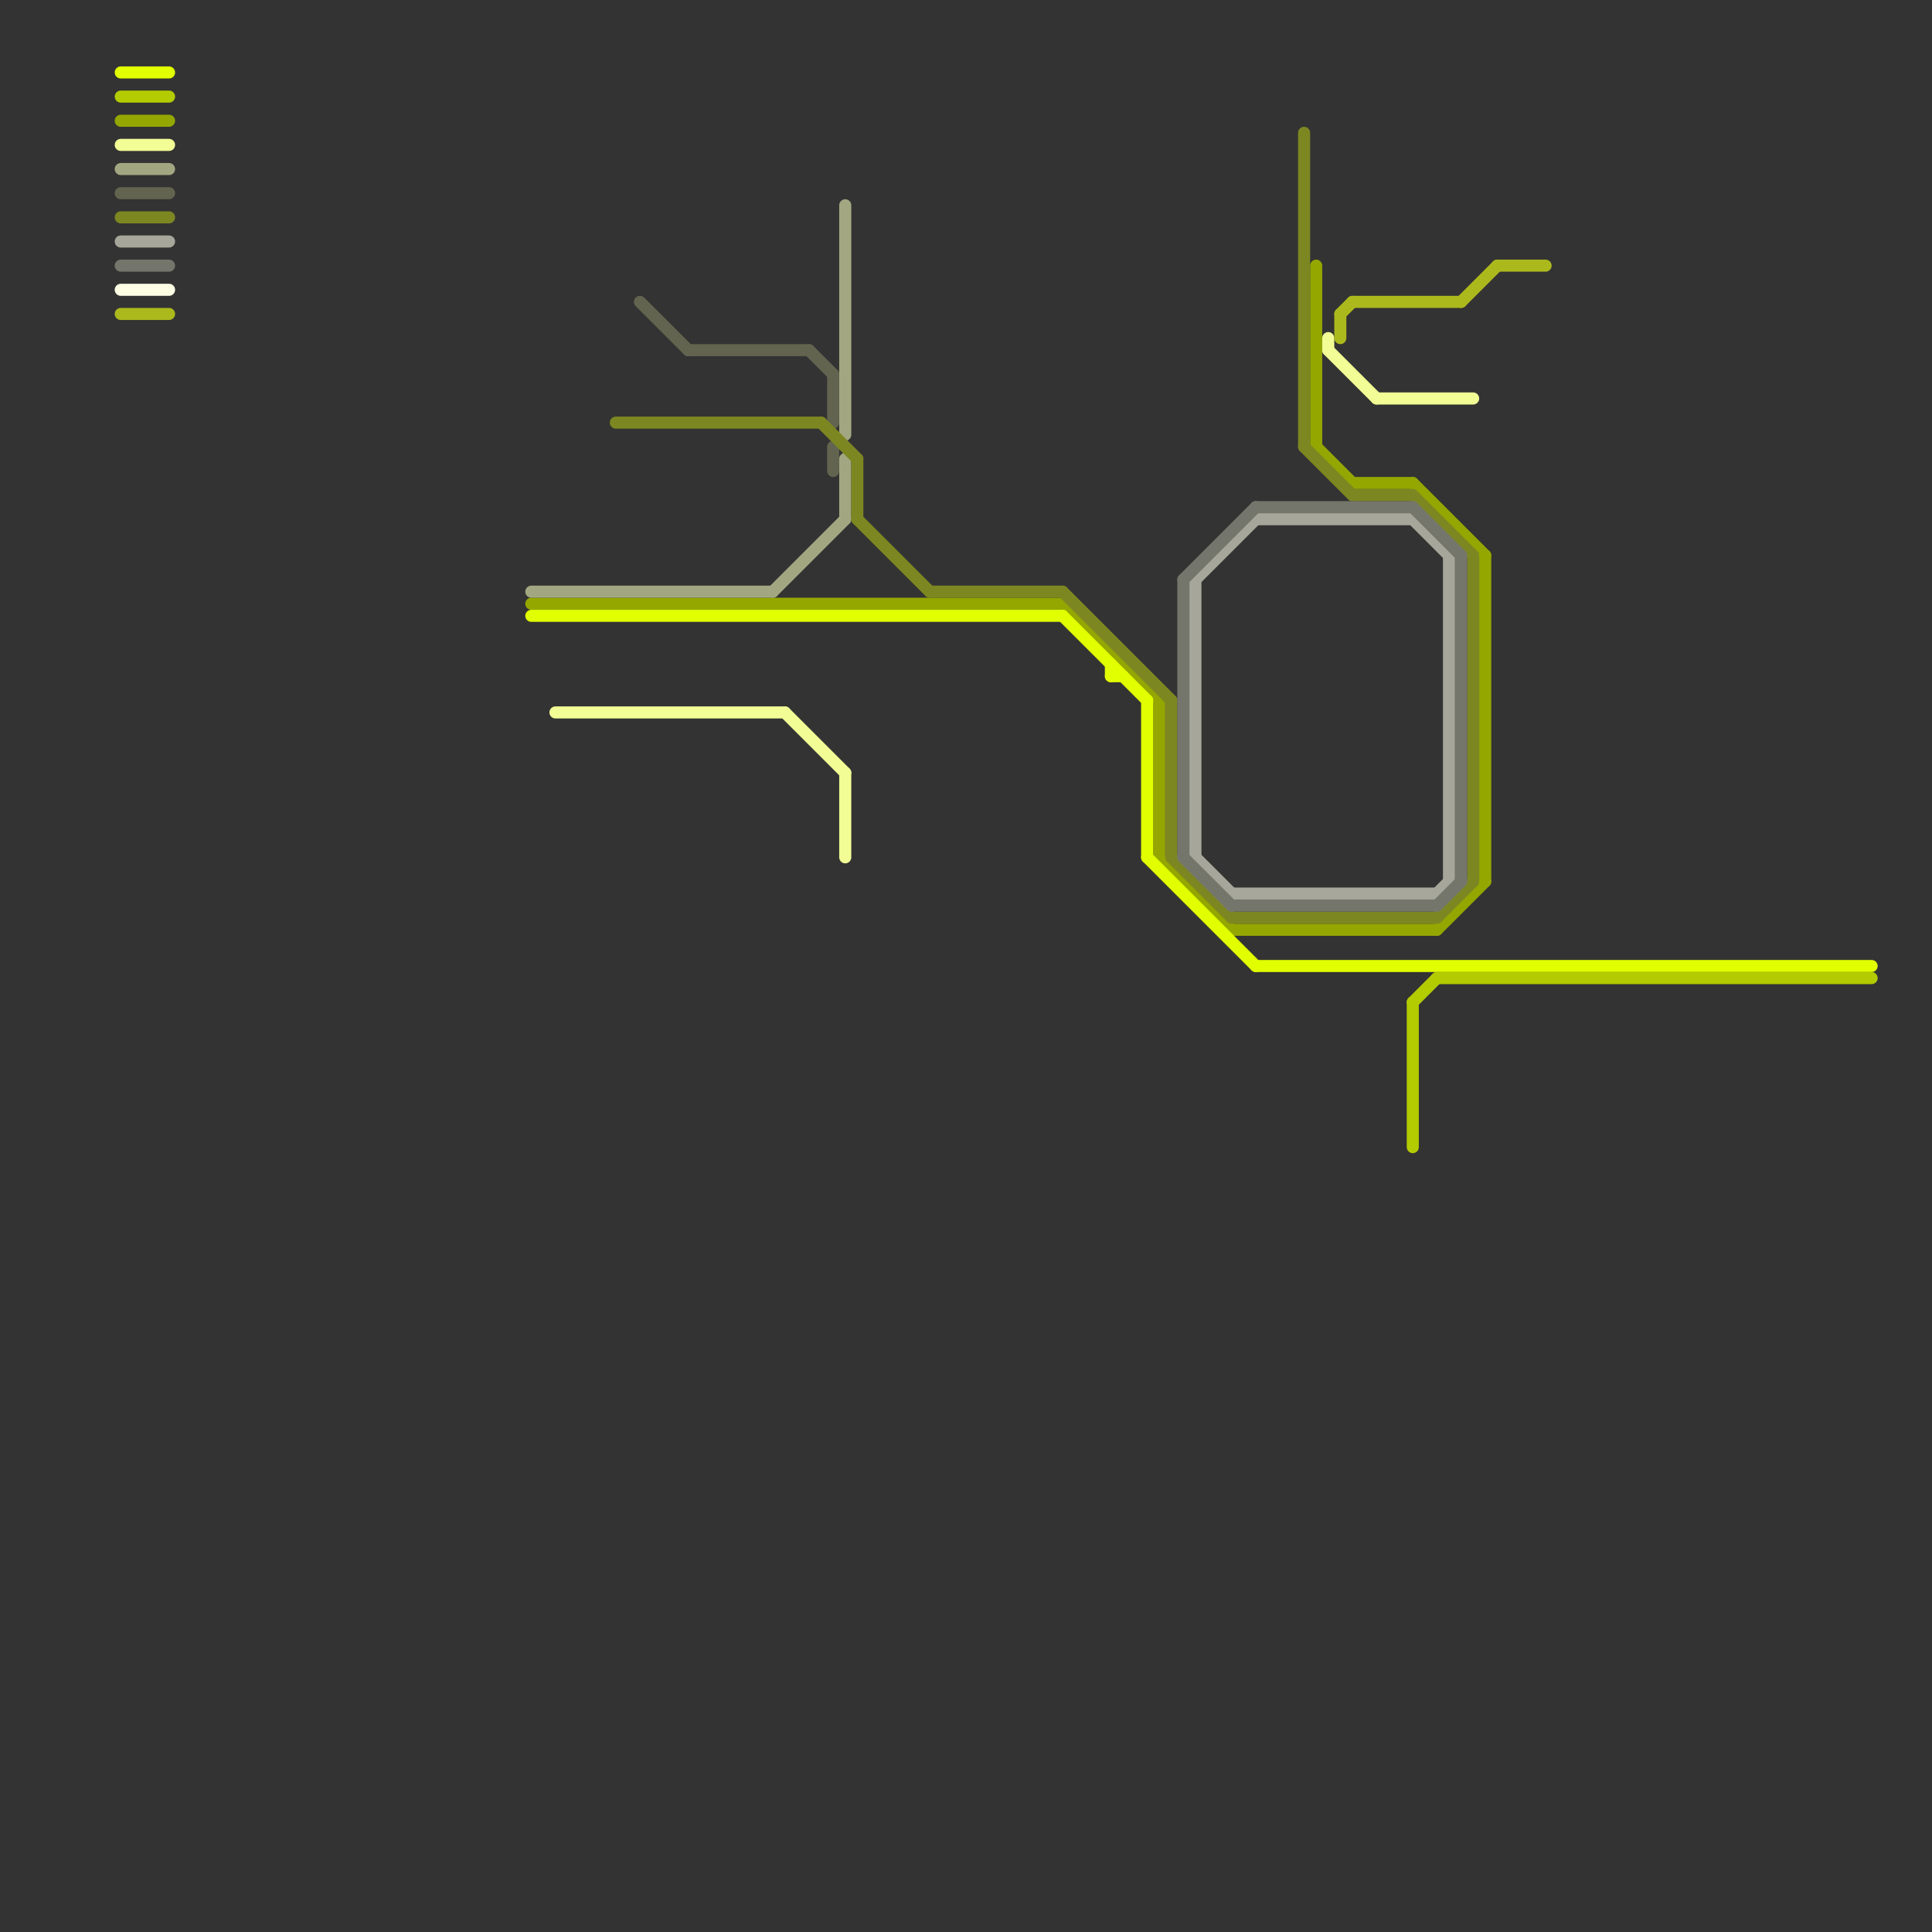 
<svg version="1.1" xmlns="http://www.w3.org/2000/svg" viewBox="0 0 160 160">
<rect x="0" y="0" width="160" height="160" fill="#333333" stroke="none"/>
<style>text { font: 1px Helvetica; font-weight: 600; white-space: pre; dominant-baseline: central; } line { stroke-width: 1; fill: none; stroke-linecap: round; stroke-linejoin: round; } .c0 { stroke: #94a701 } .c1 { stroke: #f2fe95 } .c2 { stroke: #a3a781 } .c3 { stroke: #62644f } .c4 { stroke: #7d8722 } .c5 { stroke: #a6a79a } .c6 { stroke: #75766b } .c7 { stroke: #fdffe5 } .c8 { stroke: #acb91d } .c9 { stroke: #e1ff00 } .c10 { stroke: #b3cb01 }</style><defs><g id="wm-xf"><circle r="1.2" fill="#000"/><circle r="0.9" fill="#fff"/><circle r="0.6" fill="#000"/><circle r="0.3" fill="#fff"/></g><g id="wm"><circle r="0.6" fill="#000"/><circle r="0.3" fill="#fff"/></g></defs><line class="c0" x1="10" y1="10" x2="14" y2="10"/><line class="c0" x1="109" y1="22" x2="109" y2="37"/><line class="c0" x1="96" y1="58" x2="96" y2="71"/><line class="c0" x1="44" y1="50" x2="88" y2="50"/><line class="c0" x1="112" y1="40" x2="117" y2="40"/><line class="c0" x1="96" y1="71" x2="102" y2="77"/><line class="c0" x1="88" y1="50" x2="96" y2="58"/><line class="c0" x1="109" y1="37" x2="112" y2="40"/><line class="c0" x1="117" y1="40" x2="123" y2="46"/><line class="c0" x1="102" y1="77" x2="119" y2="77"/><line class="c0" x1="119" y1="77" x2="123" y2="73"/><line class="c0" x1="123" y1="46" x2="123" y2="73"/><line class="c1" x1="46" y1="59" x2="65" y2="59"/><line class="c1" x1="10" y1="12" x2="14" y2="12"/><line class="c1" x1="110" y1="29" x2="114" y2="33"/><line class="c1" x1="70" y1="64" x2="70" y2="71"/><line class="c1" x1="114" y1="33" x2="122" y2="33"/><line class="c1" x1="110" y1="28" x2="110" y2="29"/><line class="c1" x1="65" y1="59" x2="70" y2="64"/><line class="c2" x1="10" y1="14" x2="14" y2="14"/><line class="c2" x1="44" y1="49" x2="64" y2="49"/><line class="c2" x1="70" y1="17" x2="70" y2="36"/><line class="c2" x1="64" y1="49" x2="70" y2="43"/><line class="c2" x1="70" y1="38" x2="70" y2="43"/><line class="c3" x1="69" y1="31" x2="69" y2="35"/><line class="c3" x1="53" y1="25" x2="57" y2="29"/><line class="c3" x1="67" y1="29" x2="69" y2="31"/><line class="c3" x1="57" y1="29" x2="67" y2="29"/><line class="c3" x1="10" y1="16" x2="14" y2="16"/><line class="c3" x1="69" y1="37" x2="69" y2="39"/><line class="c4" x1="119" y1="76" x2="122" y2="73"/><line class="c4" x1="10" y1="18" x2="14" y2="18"/><line class="c4" x1="117" y1="41" x2="122" y2="46"/><line class="c4" x1="97" y1="58" x2="97" y2="71"/><line class="c4" x1="97" y1="71" x2="102" y2="76"/><line class="c4" x1="71" y1="38" x2="71" y2="43"/><line class="c4" x1="51" y1="35" x2="68" y2="35"/><line class="c4" x1="77" y1="49" x2="88" y2="49"/><line class="c4" x1="108" y1="11" x2="108" y2="37"/><line class="c4" x1="68" y1="35" x2="71" y2="38"/><line class="c4" x1="88" y1="49" x2="97" y2="58"/><line class="c4" x1="71" y1="43" x2="77" y2="49"/><line class="c4" x1="122" y1="46" x2="122" y2="73"/><line class="c4" x1="108" y1="37" x2="112" y2="41"/><line class="c4" x1="102" y1="76" x2="119" y2="76"/><line class="c4" x1="112" y1="41" x2="117" y2="41"/><line class="c5" x1="99" y1="48" x2="104" y2="43"/><line class="c5" x1="104" y1="43" x2="117" y2="43"/><line class="c5" x1="117" y1="43" x2="120" y2="46"/><line class="c5" x1="10" y1="20" x2="14" y2="20"/><line class="c5" x1="119" y1="74" x2="120" y2="73"/><line class="c5" x1="120" y1="46" x2="120" y2="73"/><line class="c5" x1="102" y1="74" x2="119" y2="74"/><line class="c5" x1="99" y1="71" x2="102" y2="74"/><line class="c5" x1="99" y1="48" x2="99" y2="71"/><line class="c6" x1="98" y1="48" x2="98" y2="71"/><line class="c6" x1="102" y1="75" x2="119" y2="75"/><line class="c6" x1="121" y1="46" x2="121" y2="73"/><line class="c6" x1="10" y1="22" x2="14" y2="22"/><line class="c6" x1="117" y1="42" x2="121" y2="46"/><line class="c6" x1="104" y1="42" x2="117" y2="42"/><line class="c6" x1="119" y1="75" x2="121" y2="73"/><line class="c6" x1="98" y1="48" x2="104" y2="42"/><line class="c6" x1="98" y1="71" x2="102" y2="75"/><line class="c7" x1="10" y1="24" x2="14" y2="24"/><line class="c8" x1="111" y1="26" x2="112" y2="25"/><line class="c8" x1="111" y1="26" x2="111" y2="28"/><line class="c8" x1="124" y1="22" x2="128" y2="22"/><line class="c8" x1="121" y1="25" x2="124" y2="22"/><line class="c8" x1="10" y1="26" x2="14" y2="26"/><line class="c8" x1="112" y1="25" x2="121" y2="25"/><line class="c9" x1="10" y1="6" x2="14" y2="6"/><line class="c9" x1="95" y1="71" x2="104" y2="80"/><line class="c9" x1="92" y1="56" x2="93" y2="56"/><line class="c9" x1="88" y1="51" x2="95" y2="58"/><line class="c9" x1="92" y1="55" x2="92" y2="56"/><line class="c9" x1="44" y1="51" x2="88" y2="51"/><line class="c9" x1="95" y1="58" x2="95" y2="71"/><line class="c9" x1="104" y1="80" x2="155" y2="80"/><line class="c10" x1="117" y1="83" x2="117" y2="95"/><line class="c10" x1="117" y1="83" x2="119" y2="81"/><line class="c10" x1="119" y1="81" x2="155" y2="81"/><line class="c10" x1="10" y1="8" x2="14" y2="8"/>
</svg>
